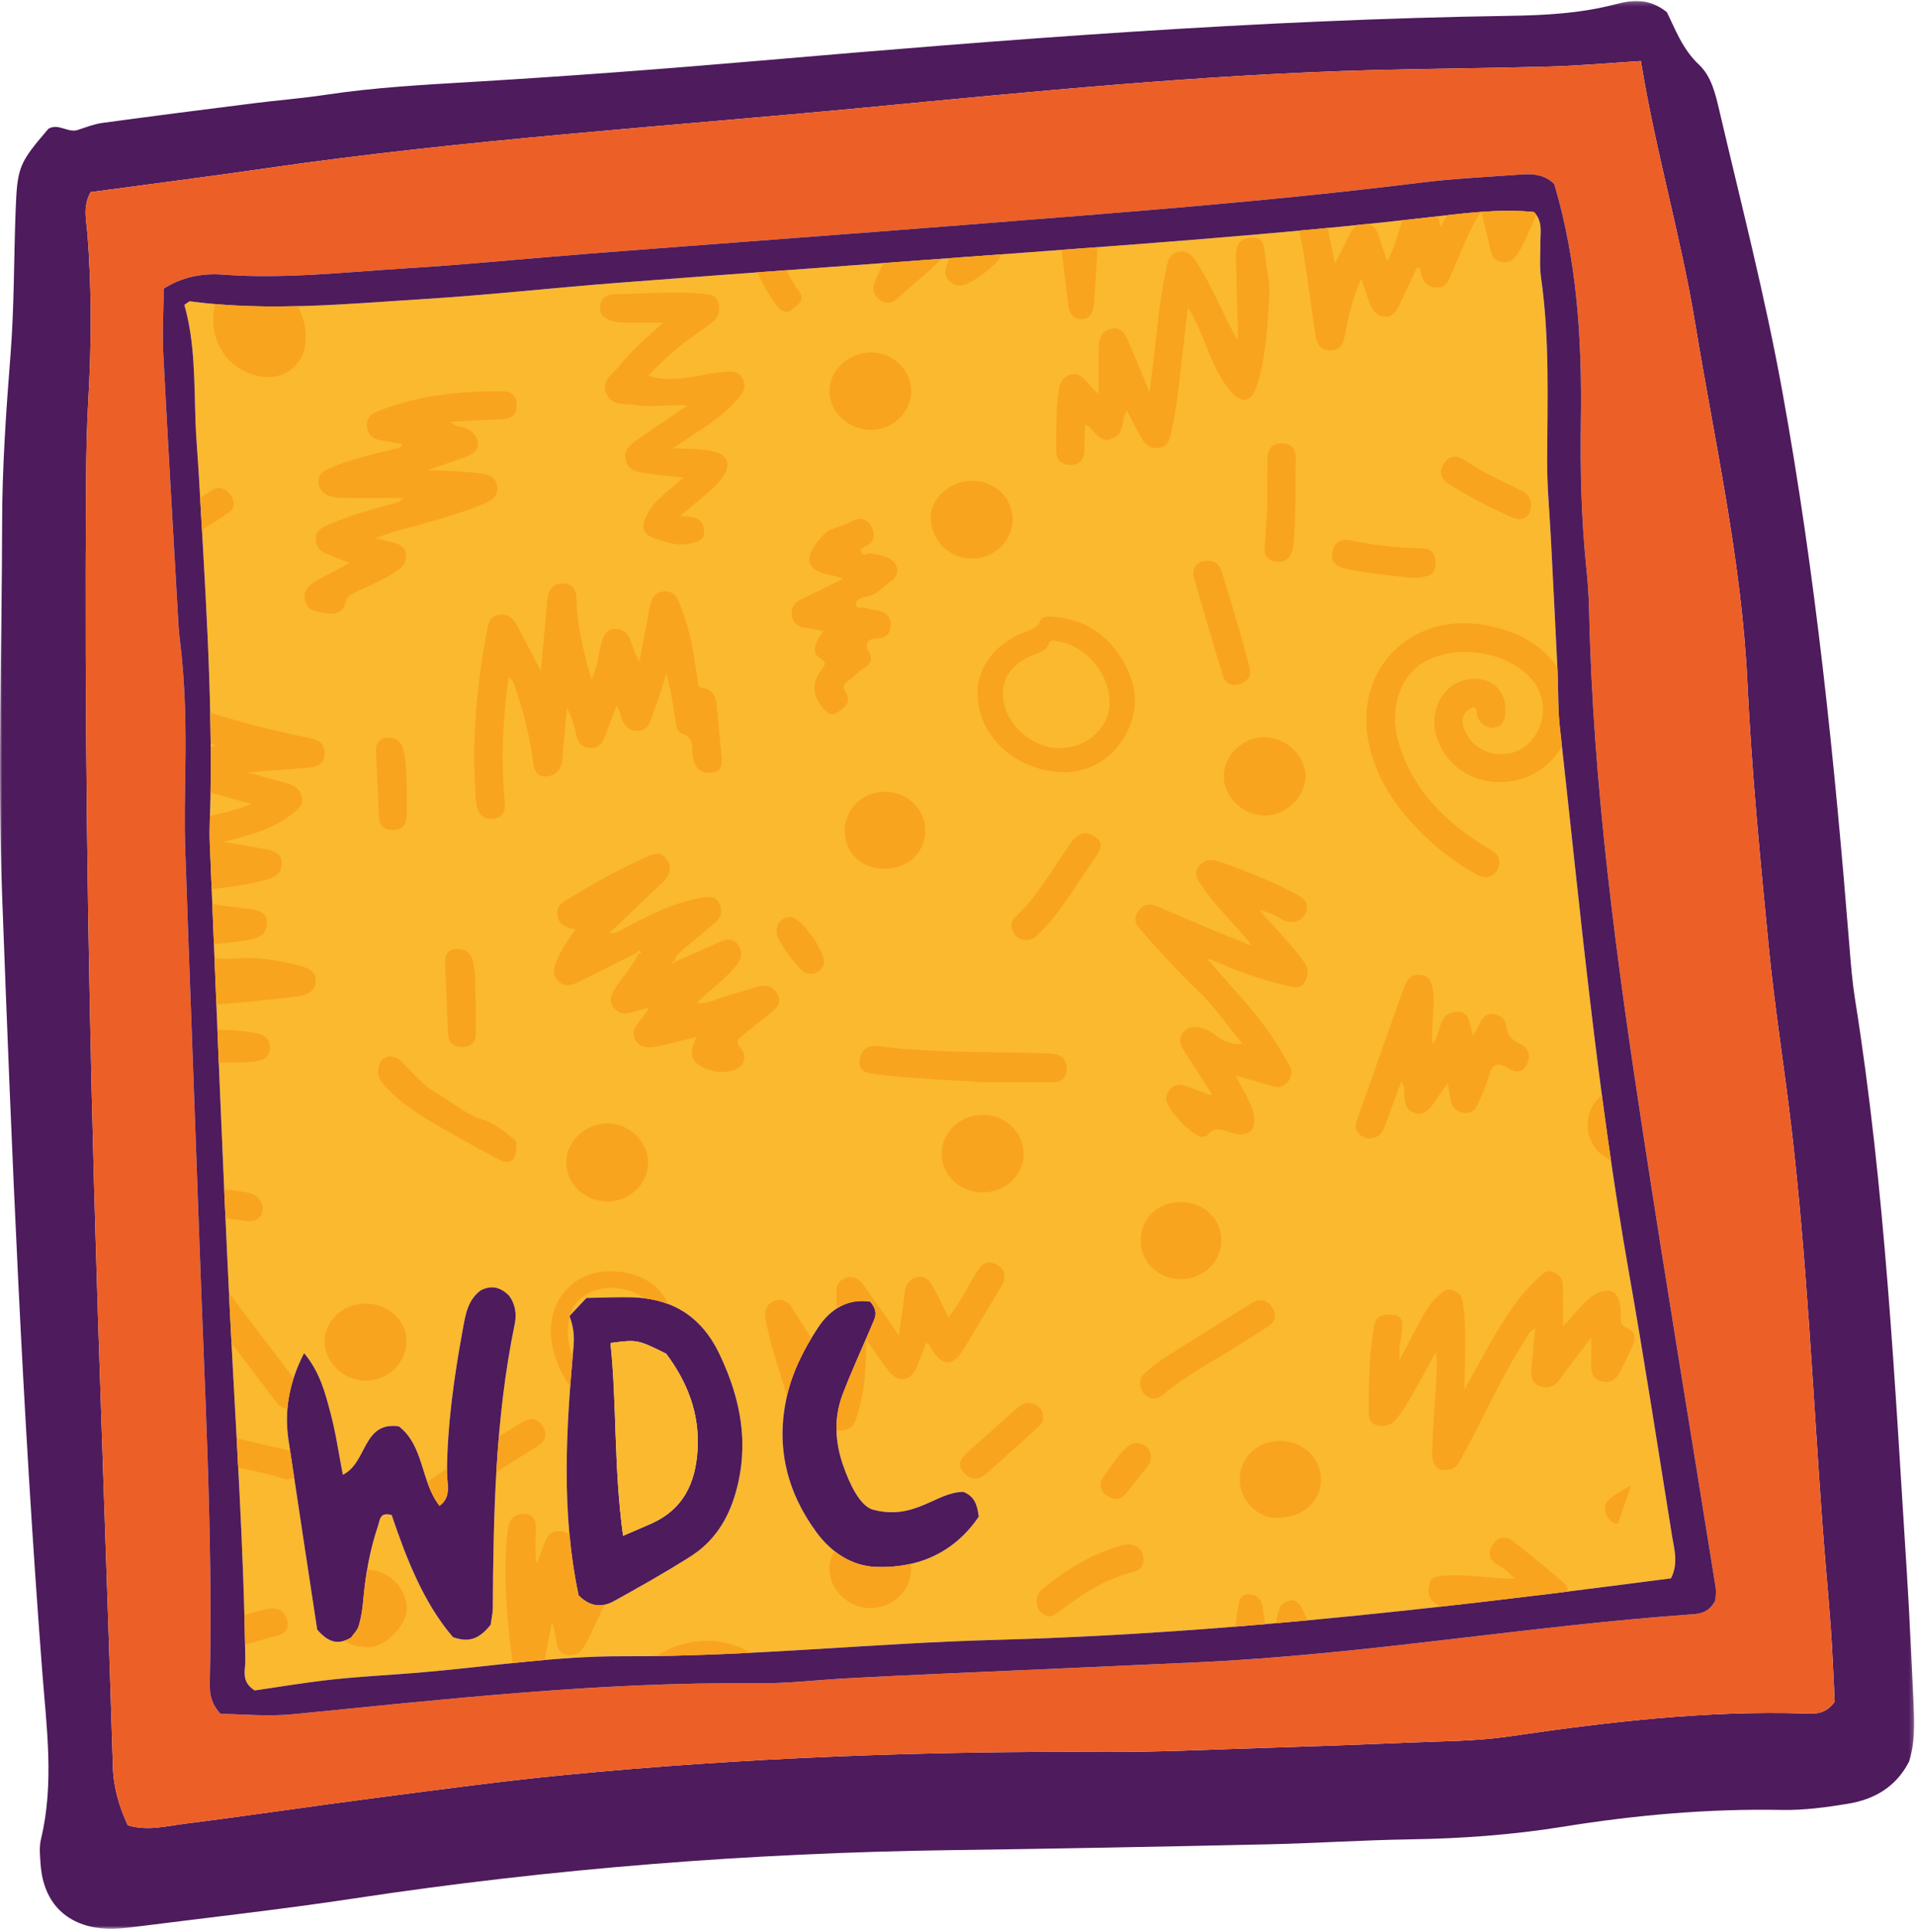 
<svg width="447px" height="451px" viewBox="0 0 447 451" version="1.1" xmlns="http://www.w3.org/2000/svg" xmlns:xlink="http://www.w3.org/1999/xlink">
    <!-- Generator: Sketch 43.2 (39069) - http://www.bohemiancoding.com/sketch -->
    <desc>Created with Sketch.</desc>
    <defs>
        <polygon id="path-1" points="2.64540596e-20 0.226 2.64540596e-20 450.184 446.801 450.184 446.801 0.226 0 0.226"></polygon>
    </defs>
    <g id="Welcome" stroke="none" stroke-width="1" fill="none" fill-rule="evenodd">
        <g id="Page-1-Copy">
            <g id="Group-3" transform="translate(0, 0.017)">
                <mask id="mask-2" fill="white">
                    <use xlink:href="#path-1"></use>
                </mask>
                <g id="Clip-2"></g>
                <path d="M415.975,91.026 C423.814,134.148 428.236,177.632 431.729,221.26 C432.048,225.22 432.367,229.198 432.989,233.12 C440.079,277.583 442.263,322.487 445.112,367.336 C445.772,377.65 446.196,387.98 446.696,398.305 C446.911,402.684 446.9,407.052 445.635,411.101 C442.56,417.13 437.428,419.99 431.305,420.991 C426.223,421.827 421.03,422.52 415.909,422.427 C398.736,422.102 381.733,423.62 364.824,426.349 C353.014,428.252 341.143,429.111 329.19,429.292 C318.062,429.463 306.94,430.216 295.812,430.458 C271.163,431.003 246.514,431.47 221.865,431.811 C175.269,432.46 128.936,436.08 82.845,443.055 C65.546,445.674 48.147,447.599 30.787,449.805 C28.817,450.052 26.809,450.261 24.84,450.157 C15.687,449.678 10.137,444.238 9.482,435.167 C9.339,433.187 9.114,431.102 9.57,429.221 C12.711,416.172 10.852,403.031 9.856,390.049 C5.23,329.753 2.749,269.354 0.494,208.954 C-0.59,179.976 0.439,150.914 0.494,121.886 C0.522,108.756 1.446,95.675 2.469,82.588 C3.332,71.504 3.222,60.343 3.646,49.225 C4.036,38.9 4.41,38.119 11.292,30.044 C13.624,28.646 15.847,31.089 18.206,30.302 C20.088,29.67 21.985,28.932 23.933,28.668 C35.754,27.062 47.586,25.555 59.418,24.064 C64.941,23.371 70.502,22.937 76.003,22.111 C87.428,20.384 98.918,19.774 110.443,19.086 C132.666,17.76 154.877,16.088 177.056,14.174 C235.304,9.14 293.573,4.586 352.062,3.684 C360.418,3.557 368.746,3.15 376.914,1.021 C380.765,0.02 384.769,-0.618 389.071,2.814 C390.952,6.56 392.658,11.407 396.557,15.059 C399.506,17.821 400.435,21.974 401.343,25.847 C406.415,47.525 411.981,69.072 415.975,91.026 M407.872,159.166 C406.525,130.809 400.243,103.216 395.677,75.387 C392.344,55.1 386.42,35.264 383.015,14.229 C375.88,14.674 368.834,15.312 361.776,15.516 C347.865,15.917 333.943,15.978 320.026,16.352 C280.635,17.419 241.431,21.325 202.244,25.065 C155.537,29.521 108.677,32.514 62.201,39.252 C48.455,41.249 34.676,42.993 21.144,44.825 C19.274,48.208 20.154,51.431 20.401,54.534 C21.452,67.653 21.336,80.756 20.588,93.881 C20.253,99.833 20.132,105.802 20.093,111.77 C19.719,166.262 20.44,220.748 21.919,275.218 C23.162,320.936 24.961,366.642 26.353,412.36 C26.502,417.306 27.827,421.684 29.84,426.013 C34.411,427.378 38.735,426.206 42.987,425.667 C57.982,423.769 72.933,421.53 87.923,419.583 C102.516,417.691 117.104,415.699 131.747,414.275 C173.75,410.193 215.869,408.664 258.066,408.884 C270.387,408.944 282.714,408.323 295.036,407.943 C306.164,407.597 317.292,407.206 328.414,406.722 C336.357,406.375 344.378,406.419 352.211,405.275 C375.077,401.925 397.949,399.197 421.118,399.901 C423.423,399.972 425.986,400.286 428.258,397.172 C427.994,392.024 427.779,386.105 427.361,380.197 C426.767,371.863 425.948,363.551 425.348,355.223 C423.148,324.676 421.745,294.064 418.203,263.628 C416.547,249.402 414.253,235.248 412.862,221.007 C410.859,200.422 408.852,179.811 407.872,159.166" id="Fill-1" fill="#4E1B5C" mask="url(#mask-2)"></path>
            </g>
            <path d="M395.677,75.405 C400.243,103.234 406.525,130.826 407.872,159.183 C408.851,179.828 410.859,200.439 412.862,221.024 C414.253,235.266 416.547,249.419 418.203,263.645 C421.745,294.081 423.148,324.693 425.348,355.24 C425.948,363.568 426.768,371.88 427.361,380.214 C427.779,386.122 427.994,392.041 428.258,397.19 C425.986,400.303 423.423,399.989 421.118,399.918 C397.949,399.214 375.077,401.942 352.211,405.292 C344.378,406.436 336.358,406.392 328.414,406.739 C317.292,407.223 306.164,407.614 295.036,407.96 C282.714,408.34 270.387,408.961 258.066,408.901 C215.869,408.681 173.75,410.21 131.747,414.292 C117.104,415.716 102.516,417.708 87.922,419.6 C72.933,421.547 57.982,423.786 42.987,425.684 C38.735,426.223 34.412,427.395 29.841,426.031 C27.827,421.701 26.501,417.323 26.353,412.377 C24.961,366.659 23.162,320.953 21.919,275.235 C20.44,220.765 19.719,166.279 20.093,111.787 C20.132,105.819 20.253,99.85 20.588,93.898 C21.336,80.773 21.452,67.67 20.401,54.551 C20.154,51.448 19.274,48.225 21.144,44.842 C34.676,43.01 48.455,41.266 62.201,39.269 C108.677,32.531 155.538,29.538 202.244,25.082 C241.431,21.342 280.635,17.436 320.026,16.369 C333.943,15.995 347.865,15.935 361.776,15.533 C368.834,15.329 375.88,14.691 383.015,14.246 C386.42,35.281 392.344,55.117 395.677,75.405 M280.19,387.954 C318.744,386.155 356.831,379.46 395.298,376.765 C397.322,376.627 399.198,375.984 400.408,373.497 C400.425,372.793 400.639,371.594 400.457,370.466 C394.819,335.128 388.933,299.829 383.526,264.459 C377.332,223.983 371.815,183.414 370.924,142.378 C370.853,139.198 370.638,136.019 370.308,132.856 C369.12,121.37 368.828,109.856 369.004,98.321 C369.285,79.629 368.185,61.086 362.805,42.982 C360.682,40.793 357.926,40.523 355.109,40.727 C347.183,41.31 339.223,41.679 331.346,42.663 C296.219,47.031 260.937,49.66 225.666,52.455 C196.348,54.771 167.012,56.916 137.688,59.188 C123.419,60.294 109.177,61.751 94.897,62.626 C80.629,63.495 66.387,65.178 52.03,64.1 C47.311,63.743 42.564,64.601 38.218,67.368 C38.168,72.643 37.866,77.753 38.13,82.831 C39.214,103.855 40.468,124.874 41.667,145.893 C41.739,147.087 41.849,148.275 41.997,149.457 C43.235,159.342 43.422,169.272 43.268,179.217 C43.169,185.576 43.02,191.941 43.24,198.294 C44.297,229.275 45.507,260.25 46.596,291.231 C47.767,324.594 49.665,357.941 49.005,391.347 C48.95,394.098 48.637,396.953 51.475,400.022 C56.607,400.078 62.542,400.682 68.362,400.105 C104.359,396.557 140.306,392.514 176.567,392.888 C183.707,392.959 190.852,392.09 197.998,391.705 C204.741,391.342 211.491,391.023 218.24,390.721 C238.89,389.791 259.54,388.916 280.19,387.954" id="Fill-4" fill="#EC5F27"></path>
            <path d="M120.14,309.087 C120.635,306.694 120.311,304.351 118.749,302.321 C116.856,300.489 114.744,299.846 112.197,301.183 C109.073,303.487 108.605,307.118 107.967,310.6 C105.965,321.541 104.414,332.526 104.331,343.693 C104.309,346.257 105.492,349.321 102.604,351.461 C98.17,345.872 99.034,337.488 93.093,332.906 C84.573,331.751 85.81,341.344 80.029,344.221 C79.05,339.166 78.395,334.496 77.191,329.974 C75.926,325.227 74.749,320.326 70.975,315.82 C67.416,322.784 66.327,329.298 67.35,336.152 C69.567,351.043 71.849,365.922 74.039,380.346 C76.487,383.195 78.802,384.114 81.938,382.222 C82.471,381.44 83.423,380.555 83.742,379.477 C84.298,377.601 84.606,375.62 84.776,373.662 C85.293,367.705 86.294,361.852 88.225,356.18 C88.676,354.86 88.605,352.781 91.432,353.628 C94.897,363.893 98.913,374.152 105.729,382.117 C109.689,383.531 111.988,382.342 114.519,379.251 C114.722,377.782 115.019,376.616 115.025,375.445 C115.179,353.204 115.608,330.992 120.14,309.087 M136.885,302.948 C135.586,304.34 134.239,305.781 132.93,307.173 C133.826,309.544 134.101,311.711 133.876,314.209 C132.149,333.544 130.938,352.896 135.058,372.38 C138.166,375.428 140.917,375.015 143.436,373.629 C149.333,370.378 155.197,367.045 160.901,363.469 C166.489,359.97 169.856,354.926 171.71,348.43 C174.966,337.032 172.92,326.575 168.002,316.172 C163.811,307.283 156.94,303.014 147.341,302.794 C143.882,302.717 140.421,302.893 136.885,302.948 M361.919,371.984 C318.876,377.265 275.739,381.589 232.372,382.755 C203.361,383.536 174.476,386.683 145.4,386.578 C129.558,386.518 113.71,389.059 97.862,390.39 C91.124,390.957 84.364,391.271 77.647,391.997 C71.366,392.673 65.122,393.74 59.445,394.555 C56.167,392.475 57.295,389.774 57.262,387.634 C56.904,360.587 55.023,333.61 53.686,306.607 C51.876,270.075 50.49,233.522 48.977,196.974 C48.829,193.404 49.066,189.817 49.126,186.242 C49.583,161.174 47.811,136.189 46.431,111.193 C46.189,106.825 45.77,102.469 45.622,98.096 C45.325,88.986 45.512,79.844 43.031,71.147 C43.779,70.69 44.115,70.305 44.39,70.338 C62.658,72.77 80.898,70.921 99.117,69.788 C114.194,68.847 129.228,67.164 144.294,66.004 C171.253,63.93 198.223,62.021 225.182,59.997 C261.663,57.263 298.171,54.809 334.531,50.607 C342.414,49.693 350.313,48.692 358.08,49.49 C360.126,51.701 359.554,54.127 359.56,56.454 C359.571,59.232 359.317,62.059 359.708,64.788 C361.749,79.041 361.182,93.354 361.138,107.662 C361.116,113.619 361.699,119.571 362.002,125.529 C362.525,135.848 363.063,146.173 363.559,156.499 C363.767,160.866 363.603,165.267 364.087,169.602 C368.828,212.288 372.811,255.069 380.292,297.415 C383.889,317.779 387.03,338.225 390.314,358.645 C390.809,361.698 391.81,364.828 390.045,368.387 C380.77,369.575 371.353,370.824 361.919,371.984 M190.913,309.913 C187.634,314.907 184.917,320.238 183.619,326.118 C181.077,337.664 183.641,348.177 190.566,357.622 C193.999,362.303 198.79,365.532 204.56,365.73 C214.643,366.071 222.899,362.171 228.466,353.985 C228.076,351.114 227.482,349.315 224.918,348.215 C218.532,348.171 213.471,355.102 203.526,352.291 C200.754,351.29 198.405,346.724 196.71,341.763 C194.868,336.361 194.659,330.788 196.705,325.414 C198.817,319.858 201.348,314.462 203.652,308.977 C204.236,307.58 205.11,306.128 203.113,303.806 C198.146,303.036 193.944,305.303 190.913,309.913" id="Fill-6" fill="#FAB92F"></path>
            <path d="M132.93,307.173 C134.239,305.781 135.586,304.34 136.885,302.948 C140.421,302.893 143.882,302.717 147.341,302.794 C156.94,303.014 163.811,307.283 168.002,316.173 C172.92,326.575 174.966,337.032 171.709,348.43 C169.856,354.926 166.489,359.971 160.901,363.469 C155.197,367.045 149.333,370.378 143.436,373.629 C140.917,375.015 138.166,375.428 135.058,372.38 C130.938,352.896 132.149,333.544 133.876,314.209 C134.101,311.711 133.826,309.544 132.93,307.173 M142.495,313.455 C144.019,327.818 143.233,342.351 145.438,358.452 C148.607,357.088 150.361,356.362 152.094,355.581 C159.416,352.286 162.314,346.29 162.815,338.583 C163.393,329.809 160.329,322.41 155.499,315.963 C148.706,312.575 148.678,312.668 142.495,313.455" id="Fill-8" fill="#4E1B5C"></path>
            <path d="M196.711,341.763 C198.405,346.724 200.753,351.29 203.526,352.291 C213.471,355.102 218.532,348.171 224.918,348.215 C227.482,349.315 228.076,351.114 228.466,353.986 C222.899,362.171 214.643,366.071 204.56,365.73 C198.79,365.532 193.999,362.303 190.566,357.622 C183.641,348.177 181.078,337.665 183.619,326.118 C184.917,320.238 187.634,314.907 190.913,309.912 C193.944,305.303 198.146,303.036 203.113,303.807 C205.11,306.128 204.236,307.58 203.652,308.977 C201.348,314.462 198.817,319.858 196.705,325.414 C194.659,330.788 194.868,336.361 196.711,341.763" id="Fill-10" fill="#4E1B5C"></path>
            <path d="M145.438,358.452 C143.232,342.351 144.019,327.818 142.495,313.455 C148.678,312.668 148.706,312.575 155.499,315.963 C160.329,322.41 163.393,329.809 162.815,338.583 C162.314,346.29 159.415,352.286 152.094,355.581 C150.361,356.362 148.607,357.088 145.438,358.452" id="Fill-12" fill="#FAB92F"></path>
            <path d="M369.004,98.321 C368.828,109.857 369.12,121.37 370.308,132.856 C370.638,136.019 370.852,139.198 370.924,142.378 C371.815,183.414 377.332,223.983 383.526,264.459 C388.933,299.829 394.819,335.128 400.457,370.466 C400.639,371.594 400.424,372.793 400.408,373.497 C399.198,375.983 397.322,376.627 395.298,376.765 C356.831,379.46 318.744,386.155 280.189,387.953 C259.54,388.916 238.89,389.791 218.24,390.72 C211.491,391.023 204.741,391.342 197.998,391.705 C190.852,392.09 183.707,392.959 176.567,392.888 C140.306,392.514 104.359,396.557 68.362,400.105 C62.542,400.683 56.607,400.077 51.475,400.022 C48.636,396.953 48.95,394.098 49.005,391.348 C49.665,357.941 47.767,324.594 46.596,291.231 C45.506,260.251 44.296,229.275 43.24,198.294 C43.02,191.941 43.169,185.576 43.268,179.217 C43.422,169.271 43.235,159.343 41.997,149.457 C41.849,148.275 41.739,147.087 41.667,145.893 C40.468,124.874 39.214,103.855 38.13,82.831 C37.866,77.753 38.169,72.643 38.218,67.368 C42.564,64.601 47.311,63.743 52.03,64.1 C66.387,65.178 80.629,63.495 94.897,62.626 C109.177,61.751 123.419,60.294 137.688,59.188 C167.012,56.916 196.347,54.771 225.666,52.455 C260.937,49.661 296.219,47.031 331.346,42.663 C339.223,41.679 347.183,41.31 355.11,40.727 C357.926,40.523 360.682,40.793 362.805,42.982 C368.185,61.086 369.285,79.629 369.004,98.321 M232.372,382.755 C275.739,381.589 318.876,377.265 361.919,371.984 C371.353,370.824 380.77,369.575 390.044,368.387 C391.81,364.828 390.809,361.698 390.314,358.645 C387.03,338.226 383.889,317.779 380.292,297.414 C372.811,255.069 368.828,212.288 364.087,169.602 C363.603,165.267 363.768,160.866 363.559,156.498 C363.063,146.173 362.524,135.848 362.002,125.528 C361.699,119.571 361.116,113.619 361.138,107.662 C361.182,93.354 361.749,79.041 359.708,64.788 C359.318,62.059 359.571,59.232 359.56,56.454 C359.554,54.127 360.126,51.701 358.08,49.49 C350.313,48.692 342.414,49.693 334.531,50.607 C298.171,54.809 261.663,57.263 225.182,59.996 C198.223,62.021 171.253,63.93 144.294,66.004 C129.228,67.164 114.194,68.847 99.117,69.788 C80.898,70.921 62.658,72.769 44.39,70.338 C44.115,70.305 43.779,70.69 43.031,71.147 C45.512,79.844 45.325,88.986 45.622,98.096 C45.77,102.469 46.189,106.826 46.431,111.193 C47.811,136.189 49.583,161.174 49.126,186.242 C49.066,189.817 48.829,193.404 48.978,196.974 C50.49,233.522 51.876,270.075 53.686,306.606 C55.023,333.61 56.904,360.587 57.262,387.634 C57.295,389.774 56.167,392.475 59.445,394.554 C65.122,393.74 71.365,392.673 77.647,391.997 C84.364,391.27 91.124,390.957 97.862,390.39 C113.71,389.059 129.558,386.518 145.4,386.578 C174.476,386.683 203.361,383.536 232.372,382.755" id="Fill-14" fill="#4E1B5C"></path>
            <path d="M104.331,343.693 C104.414,332.527 105.965,321.541 107.967,310.6 C108.605,307.118 109.073,303.487 112.197,301.183 C114.744,299.846 116.856,300.49 118.749,302.321 C120.311,304.351 120.635,306.695 120.14,309.087 C115.608,330.992 115.179,353.204 115.025,375.444 C115.019,376.616 114.722,377.782 114.519,379.251 C111.988,382.343 109.689,383.531 105.729,382.117 C98.913,374.152 94.897,363.893 91.432,353.628 C88.605,352.781 88.676,354.86 88.225,356.18 C86.294,361.852 85.293,367.705 84.776,373.662 C84.606,375.62 84.298,377.601 83.742,379.477 C83.423,380.555 82.471,381.44 81.938,382.222 C78.802,384.114 76.487,383.195 74.039,380.346 C71.849,365.922 69.567,351.042 67.35,336.152 C66.327,329.297 67.416,322.785 70.975,315.821 C74.749,320.326 75.926,325.227 77.191,329.974 C78.395,334.496 79.05,339.166 80.029,344.221 C85.81,341.345 84.573,331.751 93.093,332.906 C99.034,337.488 98.17,345.872 102.604,351.461 C105.492,349.321 104.309,346.257 104.331,343.693" id="Fill-16" fill="#4E1B5C"></path>
            <path d="M162.722,362.21 C162.142,362.649 161.538,363.07 160.901,363.469 C160.689,363.602 160.474,363.729 160.262,363.861 C161.033,363.708 161.85,363.157 162.722,362.21" id="Fill-18" fill="#F9A41E"></path>
            <path d="M165.31,75.957 C167.139,74.718 168.217,73.306 167.78,71.048 C167.285,68.481 165.165,68.652 163.305,68.506 C157.444,68.045 151.583,68.431 145.724,68.634 C143.239,68.721 140.202,68.131 140.05,71.998 C139.967,74.095 142.504,75.354 146.169,75.316 C148.872,75.288 151.576,75.31 154.814,75.31 C150.98,78.782 147.371,81.758 144.531,85.449 C143.073,87.343 140.136,88.833 141.554,91.901 C142.937,94.896 146.057,94.145 148.591,94.56 C152.384,95.182 156.231,94.323 160.536,94.624 C156.246,97.533 152.43,100.04 148.711,102.683 C147.178,103.772 145.448,104.938 146.017,107.31 C146.608,109.781 148.739,110.139 150.716,110.45 C153.562,110.898 156.446,111.109 159.561,111.448 C156.316,114.604 152.414,116.592 150.712,120.785 C149.769,123.11 150.05,124.636 152.469,125.514 C155.503,126.614 158.432,127.66 161.873,126.685 C163.546,126.211 164.344,125.685 164.358,124.133 C164.372,122.511 163.646,121.223 161.958,120.785 C161.18,120.583 160.349,120.588 158.82,120.419 C160.272,119.177 161.151,118.422 162.034,117.67 C164.301,115.739 166.749,114.004 168.539,111.559 C170.898,108.336 169.909,105.977 166.028,105.249 C163.345,104.746 160.63,104.717 157.022,104.655 C159.687,102.887 161.585,101.613 163.499,100.363 C166.903,98.14 170.122,95.693 172.714,92.527 C173.704,91.317 174.19,89.909 173.376,88.388 C172.63,86.995 171.394,86.558 169.869,86.744 C168.601,86.899 167.313,86.925 166.058,87.145 C161.209,87.997 156.384,89.311 151.336,87.697 C155.511,83.095 160.284,79.363 165.31,75.957" id="Fill-20" fill="#F9A41E"></path>
            <path d="M141.654,280.439 C146.841,280.539 151.232,276.433 151.277,271.442 C151.32,266.508 146.997,262.279 141.848,262.22 C136.708,262.161 132.199,266.369 132.171,271.251 C132.142,276.223 136.389,280.338 141.654,280.439" id="Fill-22" fill="#F9A41E"></path>
            <path d="M147.999,371.088 C148.417,370.988 148.823,370.755 149.234,370.384 C148.822,370.618 148.412,370.856 147.999,371.088" id="Fill-24" fill="#F9A41E"></path>
            <path d="M66.822,345.29 C67.572,345.311 68.176,345.173 68.663,344.921 C68.348,342.825 68.034,340.728 67.72,338.629 C67.604,338.595 67.485,338.563 67.364,338.534 C63.327,337.572 59.284,336.635 55.241,335.698 C55.364,337.975 55.486,340.251 55.605,342.527 C57.158,342.857 58.71,343.191 60.258,343.542 C62.538,344.058 64.779,344.74 66.822,345.29" id="Fill-26" fill="#F9A41E"></path>
            <path d="M53.452,301.737 C53.53,303.36 53.606,304.983 53.686,306.606 C53.8,308.911 53.919,311.216 54.04,313.521 C57.404,317.958 60.766,322.396 64.142,326.824 C64.92,327.843 65.818,328.796 67.095,328.744 C67.293,326.396 67.769,324.054 68.532,321.685 C64.059,315.812 59.601,309.928 55.142,304.045 C54.567,303.286 54.012,302.509 53.452,301.737" id="Fill-28" fill="#F9A41E"></path>
            <path d="M131.127,178.049 C131.294,177.217 131.327,176.357 131.404,175.509 C131.714,172.088 132.017,168.668 132.322,165.247 C133.47,167.287 134.084,169.377 134.502,171.506 C134.858,173.323 135.8,174.404 137.642,174.563 C139.369,174.712 140.458,173.796 141.057,172.24 C141.974,169.857 142.875,167.467 143.923,164.709 C144.293,165.398 144.578,165.743 144.671,166.133 C145.193,168.308 145.944,170.39 148.561,170.562 C151.448,170.752 151.808,168.162 152.54,166.286 C153.693,163.332 154.564,160.269 155.555,157.252 C156.551,160.876 157.086,164.422 157.637,167.965 C157.835,169.24 157.984,170.854 159.269,171.243 C161.438,171.898 161.564,173.369 161.595,175.133 C161.61,175.978 161.734,176.846 161.969,177.658 C162.559,179.697 164.007,180.599 166.086,180.353 C168.361,180.083 168.645,178.51 168.443,176.598 C168.062,172.995 167.724,169.386 167.409,165.776 C167.199,163.368 167.045,161.034 163.882,160.557 C162.634,160.369 162.921,159.094 162.776,158.183 C161.911,152.71 161.15,147.215 159.056,142.021 C158.251,140.025 157.676,137.73 154.856,138.045 C152.103,138.351 151.856,140.691 151.454,142.801 C150.718,146.657 149.993,150.516 149.264,154.374 C148.222,152.73 147.764,151.104 147.208,149.512 C146.634,147.866 145.541,146.811 143.676,146.799 C141.674,146.787 140.994,148.118 140.477,149.769 C139.601,152.563 139.533,155.581 138.096,158.589 C137.721,157.348 137.414,156.446 137.176,155.526 C135.839,150.361 134.639,145.174 134.554,139.797 C134.521,137.733 133.684,136.224 131.401,136.162 C129.178,136.101 128.18,137.542 127.834,139.529 C127.67,140.472 127.644,141.438 127.555,142.394 C127.134,146.94 126.713,151.486 126.243,156.571 C124.204,152.679 122.493,149.387 120.757,146.109 C119.85,144.398 118.604,143.153 116.463,143.475 C114.303,143.799 113.995,145.551 113.673,147.259 C112.564,153.128 111.692,159.035 111.191,164.985 C110.572,172.329 110.513,179.689 111.11,187.038 C111.349,189.988 112.977,191.484 115.322,191.075 C117.871,190.629 117.995,188.804 117.791,186.7 C116.867,177.158 117.388,167.667 118.709,157.959 C119.952,158.935 120.122,160.133 120.488,161.193 C122.367,166.649 123.688,172.241 124.471,177.96 C124.7,179.638 125.194,181.243 127.276,181.209 C129.295,181.176 130.71,180.128 131.127,178.049" id="Fill-30" fill="#F9A41E"></path>
            <path d="M126.537,332.687 C125.127,330.787 123.452,330.911 121.522,332.141 C119.841,333.213 118.146,334.266 116.449,335.313 C116.217,338.049 116.022,340.788 115.862,343.529 C119.076,341.569 122.258,339.554 125.436,337.536 C127.359,336.314 127.982,334.636 126.537,332.687" id="Fill-32" fill="#F9A41E"></path>
            <path d="M249.515,87.547 C248.016,88.167 247.386,89.436 247.14,91.052 C246.427,95.718 246.593,100.411 246.539,105.098 C246.513,107.33 247.79,108.536 249.889,108.52 C252.017,108.503 253.144,107.234 253.126,105.005 C253.112,103.304 253.228,101.603 253.286,99.902 C253.266,99.648 253.246,99.394 253.226,99.141 C253.442,99.213 253.658,99.286 253.875,99.358 C255.695,100.717 256.716,103.735 259.902,102.252 C262.556,101.017 261.701,98.032 263.022,95.792 C264.252,98.13 265.303,100.281 266.501,102.346 C267.35,103.812 268.693,104.752 270.462,104.546 C272.38,104.324 273.018,102.792 273.34,101.16 C273.874,98.447 274.438,95.732 274.783,92.991 C275.651,86.1 276.403,79.194 277.247,71.905 C278.541,73.537 279.102,74.982 279.743,76.426 C282.057,81.634 283.63,87.267 287.525,91.624 C289.929,94.312 292.131,93.78 293.265,90.314 C295.551,83.325 295.895,76.012 296.3,68.761 C296.469,65.724 295.607,62.636 295.288,59.564 C295.07,57.465 294.95,55.276 292.049,55.437 C289.382,55.584 288.423,57.38 288.479,59.819 C288.607,65.361 288.785,70.901 288.933,76.442 C288.96,77.475 288.937,78.509 288.937,79.543 C285.412,73.351 283.024,66.953 279.322,61.201 C278.349,59.689 277.171,58.442 275.208,58.745 C273.167,59.06 272.616,60.745 272.261,62.471 C271.36,66.852 270.638,71.258 270.188,75.714 C269.679,80.739 269.034,85.75 268.355,91.572 C266.476,87.079 264.946,83.37 263.371,79.681 C262.641,77.97 261.783,76.202 259.467,76.718 C257.261,77.21 256.459,78.912 256.451,81.043 C256.44,84.399 256.449,87.755 256.449,92.112 C254.972,90.527 254.187,89.722 253.445,88.879 C252.382,87.669 251.135,86.879 249.515,87.547" id="Fill-34" fill="#F9A41E"></path>
            <path d="M275.648,280.576 C270.128,280.568 266.237,284.345 266.274,289.676 C266.309,294.652 270.46,298.601 275.608,298.555 C280.991,298.506 285.153,294.476 285.079,289.383 C285.006,284.382 280.939,280.584 275.648,280.576" id="Fill-36" fill="#F9A41E"></path>
            <path d="M289.404,159.639 C291.187,159.041 292.237,157.815 291.646,155.713 C290.87,152.951 290.207,150.157 289.399,147.406 C288.02,142.714 286.604,138.033 285.127,133.372 C284.539,131.516 283.181,130.599 281.191,130.949 C279.52,131.243 278.562,132.242 278.527,133.905 C278.562,134.219 278.554,134.439 278.613,134.64 C280.889,142.386 283.119,150.147 285.492,157.864 C286.043,159.656 287.687,160.214 289.404,159.639" id="Fill-38" fill="#F9A41E"></path>
            <path d="M294.84,172.057 C289.927,172.166 285.578,176.52 285.641,181.264 C285.706,186.136 290.263,190.414 295.325,190.357 C300.206,190.301 304.681,185.98 304.727,181.278 C304.775,176.331 300.068,171.94 294.84,172.057" id="Fill-40" fill="#F9A41E"></path>
            <path d="M184.837,143.704 C185.083,145.413 186.125,146.274 187.834,146.495 C189.274,146.682 190.696,147.022 192.168,147.301 C189.95,150.446 189.494,152.437 191.342,153.56 C193.386,154.804 192.313,155.453 191.542,156.569 C189.568,159.429 189.653,162.179 191.737,164.793 C192.68,165.975 193.802,167.358 195.433,166.305 C196.986,165.302 198.849,163.979 197.452,161.669 C196.635,160.317 197.011,159.58 198.122,158.823 C199.392,157.958 200.323,156.709 201.705,155.92 C203.092,155.126 203.829,153.752 202.834,152.151 C201.471,149.959 202.919,149.088 204.587,149.024 C206.773,148.938 207.88,147.868 207.932,146.001 C207.989,143.975 206.735,142.679 204.587,142.424 C203.744,142.323 202.869,142.202 202.095,141.881 C201.325,141.563 199.898,142.482 199.822,141.064 C199.753,139.783 201.143,139.483 202.108,139.332 C204.679,138.929 206.181,136.855 208.13,135.552 C210.256,134.131 209.693,131.303 207.234,130.195 C205.907,129.596 204.391,129.335 202.931,129.153 C202.33,129.078 201.601,130 201.089,128.949 C200.539,127.817 201.654,127.74 202.19,127.448 C204.264,126.317 204.36,124.652 203.372,122.859 C202.288,120.891 200.392,120.688 198.692,121.719 C197.161,122.648 195.475,122.967 193.89,123.632 C192.016,124.418 188.881,128.482 188.886,130.428 C188.888,131.517 189.296,132.255 190.323,132.975 C192.244,134.322 194.576,134.058 196.75,135.1 C193.426,136.739 190.243,138.34 187.031,139.878 C185.384,140.667 184.574,141.881 184.837,143.704" id="Fill-42" fill="#F9A41E"></path>
            <path d="M299.265,103.469 C296.929,103.434 295.824,104.815 295.835,107.137 C295.851,110.545 295.839,113.953 295.839,117.807 C295.646,120.871 295.426,124.377 295.204,127.883 C295.104,129.466 295.725,130.633 297.309,131.006 C299.021,131.409 300.529,130.936 301.362,129.291 C301.732,128.561 301.851,127.665 301.928,126.83 C302.539,120.245 302.381,113.638 302.457,107.037 C302.481,104.888 301.456,103.503 299.265,103.469" id="Fill-44" fill="#F9A41E"></path>
            <path d="M59.054,247.796 C61.1,247.61 62.891,247.128 62.99,244.557 C63.09,241.967 61.173,241.377 59.285,241.055 C56.452,240.571 53.603,240.392 50.747,240.326 C50.852,242.881 50.957,245.436 51.063,247.991 C53.727,248.053 56.39,248.038 59.054,247.796" id="Fill-46" fill="#F9A41E"></path>
            <path d="M304.599,213.422 C305.897,210.993 304.467,209.711 302.479,208.657 C296.851,205.675 290.953,203.351 284.963,201.215 C282.92,200.487 281.251,200.442 279.837,202.239 C278.428,204.032 279.658,205.424 280.591,206.827 C283.668,211.452 287.739,215.243 291.269,219.49 C291.509,219.789 291.748,220.089 291.988,220.389 C291.428,220.711 291.004,220.473 290.625,220.055 C288.947,219.41 287.249,218.808 285.592,218.113 C280.426,215.946 275.272,213.752 270.121,211.551 C268.468,210.845 266.999,210.951 265.842,212.442 C264.808,213.775 264.687,215.222 265.812,216.525 C270.258,221.673 274.874,226.667 279.794,231.366 C283.594,234.996 286.431,239.372 289.993,243.54 C288.28,243.95 287.315,243.379 286.228,243.046 C284.183,242.418 282.903,240.608 280.831,240.024 C279.03,239.516 277.507,239.404 276.207,240.942 C274.921,242.462 275.496,243.875 276.423,245.305 C278.498,248.508 280.543,251.73 282.6,254.945 C282.698,255.158 282.797,255.371 282.894,255.584 C282.637,255.544 282.38,255.505 282.122,255.466 C280.237,254.755 278.385,253.937 276.461,253.357 C274.319,252.712 272.34,254.211 272.211,256.394 C272.08,258.621 278.292,265.29 280.562,265.325 C280.969,265.331 281.564,265.292 281.757,265.036 C283.671,262.496 285.831,264.022 287.976,264.538 C291.55,265.397 293.255,263.855 292.678,260.209 C292.484,258.98 291.919,257.78 291.367,256.642 C290.506,254.867 289.512,253.156 288.36,251.022 C291.508,251.921 294.238,252.649 296.931,253.492 C298.437,253.963 299.68,253.725 300.633,252.487 C301.635,251.186 301.727,249.791 300.832,248.355 C300.101,247.184 299.423,245.981 298.716,244.796 C294.218,237.251 288.029,231.065 282.369,224.454 C282.108,224.369 281.771,224.272 281.992,223.935 C282.058,223.835 282.484,223.971 282.745,223.998 C288.396,226.447 294.126,228.677 300.161,230 C301.675,230.332 303.482,231 304.528,229.27 C305.606,227.49 305.37,225.614 303.988,223.951 C303.106,222.889 302.318,221.745 301.403,220.712 C298.94,217.931 296.432,215.19 293.941,212.433 C295.864,212.763 297.449,213.508 298.933,214.417 C301.067,215.726 303.546,215.39 304.599,213.422" id="Fill-48" fill="#F9A41E"></path>
            <path d="M132.505,311.689 C132.509,310.025 132.66,308.581 132.983,307.325 C132.964,307.274 132.949,307.224 132.929,307.173 C132.971,307.129 133.014,307.083 133.056,307.038 C133.691,304.808 134.913,303.209 136.907,302.099 C140.566,300.063 144.473,300.223 148.246,301.782 C148.975,302.083 149.646,302.504 150.247,303.006 C152.3,303.25 154.213,303.705 155.986,304.38 C153.973,299.918 149.226,296.629 142.124,296.707 C135.356,296.781 129.991,301.337 128.8,307.991 C127.909,312.965 129.735,318.878 133.094,323.661 C133.266,321.338 133.456,319.016 133.658,316.694 C133.048,315.078 132.662,313.399 132.505,311.689" id="Fill-50" fill="#F9A41E"></path>
            <path d="M301.165,373.562 C299.59,373.845 298.606,374.894 298.236,376.749 C298.098,377.44 297.996,378.143 297.896,378.856 C300.325,378.642 302.755,378.424 305.184,378.198 C304.847,377.447 304.512,376.695 304.169,375.947 C303.568,374.638 302.765,373.276 301.165,373.562" id="Fill-52" fill="#F9A41E"></path>
            <path d="M173.342,241.66 C175.582,239.863 177.84,238.088 180.061,236.267 C181.329,235.228 182.546,234.111 181.571,232.221 C180.669,230.469 179.158,229.763 177.313,230.215 C174.737,230.846 172.228,231.753 169.663,232.436 C167.512,233.008 165.509,234.281 162.615,234.102 C165.971,230.818 169.504,228.454 172.051,225.082 C173.142,223.637 173.349,222.153 172.355,220.65 C171.276,219.019 169.771,219.048 168.133,219.788 C164.655,221.358 161.162,222.896 157.676,224.448 C157.454,224.609 157.236,224.778 157,224.916 C156.985,224.925 156.832,224.701 156.743,224.586 C157.006,224.48 157.268,224.374 157.528,224.265 C157.559,223.027 158.532,222.416 159.314,221.744 C161.735,219.662 164.223,217.659 166.67,215.607 C168.097,214.409 168.805,212.976 168.011,211.098 C167.221,209.229 165.842,209.228 164.058,209.501 C157.494,210.506 151.749,213.527 145.972,216.511 C144.9,217.064 143.913,217.903 142.209,217.831 C146.541,213.688 150.6,209.785 154.686,205.911 C156.375,204.31 156.957,202.49 155.572,200.504 C154.198,198.534 152.377,199.347 150.697,200.111 C144.677,202.85 138.853,205.954 133.236,209.451 C131.69,210.414 129.88,211.148 130.067,213.401 C130.27,215.857 132.146,216.562 134.359,216.919 C132.705,219.249 131.127,221.395 130.095,223.869 C129.384,225.576 128.694,227.276 130.239,228.909 C131.829,230.59 133.551,229.93 135.218,229.106 C139.694,226.894 144.147,224.636 148.609,222.397 C148.848,222.045 149.292,221.705 149.535,222.08 C149.83,222.536 149.182,222.581 148.895,222.759 C147.534,226.037 144.76,228.376 143.119,231.471 C142.468,232.697 142.288,233.838 143.152,235.046 C144.065,236.322 145.27,236.805 146.765,236.456 C148.169,236.127 149.55,235.697 151.576,235.136 C150.694,236.399 150.257,237.104 149.741,237.747 C148.523,239.268 147.128,240.828 148.403,242.871 C149.637,244.848 151.746,244.557 153.62,244.183 C156.593,243.59 159.52,242.77 162.612,242.01 C160.475,246.216 161.421,248.453 165.774,249.798 C167.43,250.31 169.151,250.313 170.829,249.912 C173.573,249.257 174.688,246.77 172.863,244.612 C171.534,243.041 172.303,242.493 173.342,241.66" id="Fill-54" fill="#F9A41E"></path>
            <path d="M204.56,365.73 C200.874,365.604 197.59,364.236 194.802,362.048 C194.083,363.264 193.645,364.624 193.608,366.033 C193.482,370.873 197.984,375.296 203.067,375.326 C208.331,375.357 212.653,371.299 212.691,366.289 C212.695,365.85 212.654,365.423 212.594,365.001 C210.071,365.575 207.39,365.826 204.56,365.73" id="Fill-56" fill="#F9A41E"></path>
            <path d="M110.329,224.199 C109.821,222.272 108.37,221.366 106.508,221.483 C104.82,221.59 103.817,222.667 103.891,224.489 C104.117,230.127 104.318,235.767 104.593,241.403 C104.695,243.489 105.989,244.413 108.008,244.352 C110.094,244.288 111.085,243.171 111.066,241.09 C111.044,238.745 111.061,236.4 111.061,233.852 C110.828,230.768 111.18,227.434 110.329,224.199" id="Fill-58" fill="#F9A41E"></path>
            <path d="M71.243,140.4 C71.932,142.759 74.263,142.825 76.231,143.13 C78.327,143.455 80.173,142.957 80.66,140.572 C80.948,139.163 81.916,138.722 82.986,138.221 C86.263,136.685 89.625,135.308 92.638,133.266 C94.034,132.32 95.027,131.07 94.746,129.265 C94.471,127.502 93.047,126.944 91.554,126.55 C90.457,126.26 89.349,126.01 87.66,125.6 C89.45,124.973 90.627,124.486 91.845,124.146 C99.025,122.141 106.27,120.35 113.179,117.475 C115,116.717 116.401,115.664 116.051,113.449 C115.703,111.242 114.079,110.736 112.096,110.497 C108.31,110.039 104.513,109.827 99.765,109.765 C103.398,108.496 106.163,107.531 108.927,106.564 C110.32,106.076 111.464,105.294 111.522,103.678 C111.588,101.84 110.414,100.772 108.904,100.003 C107.728,99.404 106.162,99.741 105.135,98.458 C109.293,98.244 113.33,98.021 117.369,97.833 C119.394,97.738 120.589,96.807 120.604,94.702 C120.618,92.695 119.684,91.403 117.576,91.365 C107.379,91.18 97.383,92.26 87.831,96.149 C86.182,96.82 85.493,98.079 85.658,99.651 C85.823,101.223 86.762,102.383 88.493,102.676 C90.297,102.981 92.091,103.337 93.945,103.681 C93.515,104.754 92.783,104.594 92.197,104.741 C86.933,106.062 81.615,107.191 76.623,109.425 C75.113,110.1 74.111,111.028 74.367,112.827 C74.609,114.52 75.734,115.485 77.256,115.882 C78.372,116.174 79.576,116.212 80.743,116.221 C85.212,116.257 89.683,116.236 94.153,116.236 C93.399,117.064 92.611,117.319 91.813,117.53 C86.469,118.945 81.156,120.449 76.102,122.736 C74.784,123.332 73.684,124.078 73.694,125.766 C73.703,127.482 74.543,128.572 76.076,129.193 C77.777,129.882 79.487,130.55 81.626,131.4 C78.756,132.925 76.322,134.193 73.913,135.506 C71.982,136.557 70.569,138.095 71.243,140.4" id="Fill-60" fill="#F9A41E"></path>
            <path d="M327.8,255.909 C327.87,257.638 328.27,259.097 330.077,259.722 C332.069,260.412 333.335,259.28 334.391,257.84 C335.552,256.255 336.635,254.612 337.947,252.712 C338.229,254.401 338.39,255.667 338.662,256.908 C339.014,258.519 339.999,259.53 341.689,259.754 C343.485,259.992 344.457,259.028 345.067,257.481 C345.847,255.501 346.872,253.589 347.407,251.547 C348.134,248.778 349.124,247.483 352.035,249.366 C353.584,250.369 355.44,250.484 356.392,248.456 C357.317,246.486 356.949,244.561 354.799,243.617 C352.835,242.754 351.766,241.536 351.556,239.35 C351.411,237.828 350.242,236.931 348.736,236.704 C347.132,236.462 346.137,237.363 345.457,238.713 C345.012,239.599 344.555,240.481 343.905,241.754 C342.952,239.303 343.302,236.084 340.134,236.154 C335.511,236.255 336.573,241.04 334.391,243.735 C333.865,239.272 335.17,235.052 334.41,230.802 C334.118,229.165 333.613,227.916 331.871,227.587 C330.043,227.241 328.77,228.01 328.061,229.718 C327.775,230.406 327.484,231.093 327.235,231.795 C323.754,241.629 320.295,251.47 316.785,261.293 C316.306,262.633 316.262,263.832 317.351,264.803 C318.359,265.7 319.545,265.958 320.913,265.503 C322.319,265.035 322.844,263.935 323.295,262.714 C324.518,259.4 325.741,256.087 327.08,252.457 C328.052,253.819 327.759,254.911 327.8,255.909" id="Fill-62" fill="#F9A41E"></path>
            <path d="M49.174,173.427 C49.553,173.621 49.925,173.851 50.287,174.134 C49.897,174.201 49.531,174.26 49.18,174.315 C49.207,177.889 49.196,181.465 49.141,185.042 C52.159,185.878 55.218,186.695 58.703,187.642 C57.619,188.064 57.047,188.329 56.45,188.513 C54,189.269 51.503,189.859 49.008,190.456 C48.94,192.631 48.887,194.805 48.977,196.974 C49.123,200.492 49.267,204.009 49.411,207.527 C53.695,207.014 57.976,206.477 62.166,205.321 C64.238,204.749 65.793,203.819 65.759,201.525 C65.723,199.047 63.76,198.509 61.792,198.161 C58.857,197.641 55.916,197.155 52.066,196.499 C53.855,196.048 54.764,195.832 55.666,195.588 C59.895,194.443 64.056,193.103 67.596,190.413 C69,189.347 70.837,188.318 70.498,186.168 C70.155,183.993 68.379,183.156 66.415,182.646 C63.792,181.966 61.185,181.221 57.703,180.266 C62.969,179.873 67.313,179.573 71.653,179.215 C73.796,179.038 75.734,178.509 75.764,175.777 C75.795,173.049 73.772,172.58 71.724,172.16 C64.074,170.588 56.52,168.654 49.066,166.356 C49.117,168.713 49.153,171.07 49.174,173.427" id="Fill-64" fill="#F9A41E"></path>
            <path d="M304.285,59.098 C305.266,65.513 306.127,71.946 307.079,78.365 C307.369,80.325 308.219,81.801 310.547,81.78 C312.86,81.76 313.485,80.376 313.902,78.341 C314.768,74.112 315.546,69.83 317.756,65.032 C318.648,67.626 319.18,69.454 319.907,71.202 C320.499,72.626 321.532,73.784 323.19,73.911 C324.957,74.046 325.87,72.778 326.54,71.396 C328.008,68.369 329.409,65.309 330.841,62.255 C331.773,62.66 331.617,63.513 331.79,64.201 C332.232,65.95 333.295,66.941 335.127,67.118 C336.957,67.295 337.853,66.243 338.456,64.737 C338.773,63.948 339.072,63.149 339.438,62.383 C341.404,58.273 342.692,53.822 345.683,49.456 C343.045,49.649 340.402,49.931 337.758,50.233 C337.286,51.13 336.805,52.038 336.292,52.958 C336.059,52.039 335.863,51.228 335.677,50.474 C335.295,50.518 334.913,50.562 334.531,50.606 C332.143,50.883 329.754,51.15 327.364,51.412 C326.296,54.544 325.519,57.826 323.785,61.018 C323.023,58.681 322.382,56.699 321.73,54.721 C321.297,53.407 320.495,52.566 319.251,52.272 C318.434,52.355 317.618,52.438 316.801,52.521 C316.136,52.899 315.653,53.54 315.256,54.331 C314.083,56.667 312.882,58.988 311.591,61.513 C311.002,58.624 310.469,55.888 309.912,53.203 C307.702,53.416 305.492,53.625 303.281,53.829 C303.654,55.58 304.015,57.332 304.285,59.098" id="Fill-66" fill="#F9A41E"></path>
            <path d="M205.323,69.959 C206.727,70.974 208.116,70.851 209.404,69.733 C211.891,67.576 214.308,65.332 216.858,63.253 C217.982,62.336 218.863,61.037 220.173,60.368 C215.534,60.714 210.894,61.06 206.254,61.402 C205.503,62.813 204.807,64.255 204.22,65.759 C203.536,67.515 203.82,68.873 205.323,69.959" id="Fill-68" fill="#F9A41E"></path>
            <path d="M85.704,366.336 C85.293,368.757 84.99,371.2 84.776,373.662 C84.606,375.62 84.298,377.601 83.742,379.477 C83.423,380.555 82.471,381.44 81.938,382.222 C81.374,382.562 80.837,382.808 80.32,382.972 C81.777,383.86 83.474,384.39 85.255,384.393 C89.733,385.119 95.143,379.019 94.964,375.327 C94.727,370.469 90.809,366.528 85.704,366.336" id="Fill-70" fill="#F9A41E"></path>
            <path d="M120.107,266.006 C117.804,264.176 115.51,262.222 112.682,261.335 C108.616,260.061 105.518,257.207 101.929,255.168 C98.632,253.296 96.248,250.284 93.561,247.657 C91.839,245.973 89.365,246.316 88.566,248.386 C87.888,250.141 88.323,251.844 89.656,253.301 C92.218,256.102 95.226,258.433 98.379,260.407 C104.145,264.02 110.163,267.239 116.147,270.492 C118.978,272.031 120.468,271.009 120.524,267.666 C120.624,267.125 120.662,266.446 120.107,266.006" id="Fill-72" fill="#F9A41E"></path>
            <path d="M99.747,345.933 C100.445,347.906 101.292,349.806 102.604,351.461 C105.492,349.321 104.309,346.257 104.331,343.693 C104.334,343.385 104.341,343.077 104.346,342.769 C102.777,343.773 101.234,344.814 99.747,345.933" id="Fill-74" fill="#F9A41E"></path>
            <path d="M94.226,175.292 C93.796,173.18 92.43,171.87 90.129,172.215 C87.954,172.542 87.673,174.159 87.779,176.048 C88.047,180.812 88.267,185.58 88.425,190.349 C88.499,192.584 89.6,193.729 91.758,193.713 C93.979,193.697 94.963,192.377 94.943,190.213 C94.925,188.302 94.939,186.392 94.939,184.481 C94.927,181.4 94.841,178.313 94.226,175.292" id="Fill-76" fill="#F9A41E"></path>
            <path d="M68.724,232.639 C70.688,232.382 73.445,231.953 73.689,229.294 C73.951,226.443 71.43,225.723 69.218,225.206 C64.547,224.114 59.829,223.219 55,223.728 C53.339,223.903 51.699,223.774 50.063,223.563 C50.211,227.2 50.359,230.837 50.508,234.473 C56.589,233.94 62.676,233.433 68.724,232.639" id="Fill-78" fill="#F9A41E"></path>
            <path d="M62.315,215.458 C62.368,213.092 60.549,212.502 58.668,212.226 C55.636,211.782 52.572,211.52 49.553,211.013 C49.68,214.129 49.807,217.244 49.933,220.359 C52.815,220.113 55.686,219.815 58.534,219.298 C60.755,218.895 62.263,217.81 62.315,215.458" id="Fill-80" fill="#F9A41E"></path>
            <path d="M75.78,313.241 C75.801,317.957 80.196,322.179 85.159,322.25 C90.491,322.326 94.925,318.09 94.874,312.969 C94.827,308.156 90.605,304.284 85.379,304.259 C80.023,304.234 75.757,308.226 75.78,313.241" id="Fill-82" fill="#F9A41E"></path>
            <path d="M200.624,247.672 C200.446,250.071 202.3,250.446 204.257,250.701 C212.501,251.777 220.794,251.964 229.085,252.591 C234.615,252.591 240.145,252.573 245.674,252.601 C247.759,252.612 248.947,251.578 249.004,249.576 C249.058,247.689 248.149,246.31 246.09,246.025 C245.565,245.953 245.033,245.906 244.503,245.886 C231.329,245.387 218.115,245.85 204.99,244.188 C202.402,243.86 200.809,245.169 200.624,247.672" id="Fill-84" fill="#F9A41E"></path>
            <path d="M49.773,74.712 C49.756,81.862 55.126,87.598 62.205,87.992 C66.823,88.25 70.747,84.978 71.267,80.346 C71.624,77.161 70.991,74.179 69.501,71.46 C63.094,71.616 56.684,71.522 50.27,70.97 C49.952,72.109 49.776,73.365 49.773,74.712" id="Fill-86" fill="#F9A41E"></path>
            <path d="M60.875,280.431 C60.094,278.94 58.73,278.43 57.206,278.243 C55.575,278.044 53.951,277.818 52.329,277.579 C52.428,279.814 52.53,282.049 52.632,284.284 C54.478,284.556 56.329,284.818 58.182,285.076 C60.751,285.054 62.101,282.771 60.875,280.431" id="Fill-88" fill="#F9A41E"></path>
            <path d="M184.951,72.207 C186.15,71.185 188.025,69.988 186.601,68.118 C185.391,66.528 184.441,64.823 183.606,63.065 C181.335,63.232 179.064,63.401 176.792,63.568 C178.09,66.322 179.481,69.027 181.379,71.445 C182.271,72.582 183.598,73.36 184.951,72.207" id="Fill-90" fill="#F9A41E"></path>
            <path d="M53.61,119.435 C55.01,118.425 54.693,116.694 53.69,115.407 C52.628,114.045 51.23,113.329 49.525,114.413 C48.593,115.005 47.653,115.581 46.709,116.15 C46.851,118.646 46.995,121.142 47.138,123.637 C49.354,122.34 51.515,120.944 53.61,119.435" id="Fill-92" fill="#F9A41E"></path>
            <path d="M221.513,60.269 C220.877,62.16 219.818,64.175 221.836,65.786 C223.995,67.509 226.138,66.129 228.011,64.957 C229.619,63.95 231.109,62.697 232.462,61.361 C233.112,60.719 233.54,60.044 233.714,59.361 C230.87,59.572 228.026,59.783 225.182,59.997 C223.959,60.088 222.736,60.178 221.513,60.269" id="Fill-94" fill="#F9A41E"></path>
            <path d="M376.029,270.823 C375.29,265.76 374.586,260.693 373.914,255.623 C371.894,257.233 370.612,259.65 370.585,262.427 C370.549,266.219 372.747,269.386 376.029,270.823" id="Fill-96" fill="#F9A41E"></path>
            <path d="M345.822,49.446 C346.63,52.884 347.292,55.712 347.959,58.536 C348.276,59.882 348.985,60.867 350.43,61.143 C351.967,61.436 353.174,60.868 354.004,59.598 C354.7,58.531 355.371,57.427 355.893,56.268 C356.808,54.235 357.709,52.196 358.609,50.156 C358.454,49.932 358.283,49.71 358.08,49.49 C354.023,49.073 349.93,49.15 345.822,49.446" id="Fill-98" fill="#F9A41E"></path>
            <path d="M249.256,70.416 C249.495,72.373 249.944,74.54 252.424,74.485 C254.922,74.429 255.233,72.225 255.381,70.265 C255.699,66.077 255.974,61.886 256.204,57.693 C253.402,57.903 250.6,58.112 247.798,58.32 C248.283,62.352 248.766,66.384 249.256,70.416" id="Fill-100" fill="#F9A41E"></path>
            <path d="M353.083,120.799 C355.507,121.858 357.332,120.56 357.361,117.958 C357.45,116.068 356.327,115.088 354.77,114.342 C350.366,112.232 345.942,110.164 341.881,107.4 C340.03,106.141 338.211,106.287 336.951,108.34 C335.673,110.42 336.532,111.956 338.406,113.135 C343.093,116.084 348.018,118.587 353.083,120.799" id="Fill-102" fill="#F9A41E"></path>
            <path d="M247.208,149.738 C253.803,150.858 259.337,157.81 258.979,164.49 C258.672,170.22 253.415,174.695 247.076,174.623 C241.497,174.56 235.791,170.012 234.446,164.559 C233.197,159.489 235.359,155.496 240.632,153.055 C242.212,152.323 244.162,152.219 244.901,150.084 C245.224,149.148 246.408,149.602 247.208,149.738 M242.845,144.865 C242.15,146.805 240.426,147.006 238.903,147.639 C230.725,151.036 226.831,157.831 228.615,165.541 C230.547,173.89 238.695,180.213 248.881,180.283 C254.379,180.007 259.735,177.25 262.95,171.12 C266.191,164.943 265.183,158.951 261.545,153.293 C257.706,147.322 252.13,144.252 245.06,143.877 C244.163,143.829 243.126,144.083 242.845,144.865" id="Fill-104" fill="#F9A41E"></path>
            <path d="M365.048,369.478 C361.249,366.092 357.231,362.949 353.248,359.775 C351.386,358.291 349.629,358.666 348.386,360.65 C347.09,362.718 347.89,364.459 349.868,365.407 C351.329,366.108 352.157,367.299 353.69,368.422 C352.485,368.422 351.768,368.456 351.055,368.416 C346.385,368.149 341.736,367.37 337.039,367.771 C335.67,367.888 333.987,368.053 333.682,369.611 C333.396,371.066 333.114,372.838 334.74,373.984 C335.218,374.321 335.692,374.665 336.166,375.009 C344.754,374.049 353.339,373.037 361.92,371.984 C363.264,371.819 364.607,371.649 365.951,371.48 C365.966,370.764 365.692,370.053 365.048,369.478" id="Fill-106" fill="#F9A41E"></path>
            <path d="M379.573,309.876 C378.403,309.429 378.349,308.639 378.348,307.628 C378.347,306.46 378.345,305.261 378.098,304.129 C377.453,301.171 375.408,300.55 372.727,301.896 C369.464,303.534 367.844,306.726 364.809,309.547 C364.809,305.964 364.867,302.926 364.785,299.891 C364.745,298.368 363.846,297.343 362.386,296.823 C360.872,296.284 360.193,297.323 359.207,298.194 C353.757,303.009 350.302,309.231 346.774,315.409 C345.232,318.11 343.764,320.853 341.849,324.327 C341.851,316.941 342.43,310.473 341.451,304.029 C341.215,302.481 340.684,301.752 339.176,301.187 C337.704,300.637 337.11,301.37 336.17,302.08 C333.885,303.808 332.621,306.247 331.307,308.654 C329.808,311.402 328.391,314.195 326.742,317.342 C326.342,314.648 327.146,312.593 327.249,310.477 C327.33,308.802 327.557,307 324.958,306.86 C322.76,306.74 321.147,306.938 320.7,309.662 C319.657,316.004 319.479,322.381 319.489,328.779 C319.492,330.377 319.35,332.072 321.379,332.656 C323.256,333.197 324.892,332.563 326.033,331.126 C327.285,329.552 328.348,327.81 329.352,326.059 C331.329,322.614 333.208,319.113 335.128,315.635 C335.466,317.776 335.373,319.768 335.256,321.758 C334.919,327.501 334.457,333.24 334.272,338.987 C334.159,342.465 336.136,343.882 339.035,342.763 C340.366,342.25 340.754,340.94 341.361,339.849 C346.327,330.928 350.375,321.51 355.894,312.889 C356.506,311.932 356.889,310.701 358.324,310.069 C358.026,313.313 357.782,316.276 357.472,319.232 C357.279,321.07 357.512,322.835 359.407,323.506 C361.169,324.13 362.818,323.767 364.074,321.976 C366.267,318.849 368.665,315.865 371.42,312.238 C371.42,314.795 371.445,316.668 371.413,318.54 C371.381,320.415 371.863,321.947 373.921,322.428 C375.877,322.886 377.226,322.025 378.087,320.306 C379.084,318.312 380.059,316.307 381.028,314.298 C381.961,312.364 381.773,310.716 379.573,309.876" id="Fill-108" fill="#F9A41E"></path>
            <path d="M153.206,386.524 C160.549,386.415 167.881,386.134 175.208,385.764 C168.4,381.723 160.118,382.111 153.206,386.524" id="Fill-110" fill="#F9A41E"></path>
            <path d="M294.724,375.107 C294.465,373.312 293.468,372.191 291.556,372.143 C289.482,372.09 289.214,373.709 288.979,375.171 C288.739,376.663 288.536,378.162 288.335,379.661 C290.648,379.474 292.96,379.28 295.273,379.081 C295.093,377.732 294.913,376.418 294.724,375.107" id="Fill-112" fill="#F9A41E"></path>
            <path d="M128.847,378.65 C129.486,380.441 129.687,382.131 130.015,383.796 C130.28,385.147 131.027,386.156 132.526,386.311 C133.878,386.451 135.119,386.138 135.898,384.949 C136.654,383.794 137.351,382.585 137.937,381.336 C138.993,379.083 140.032,376.821 141.068,374.552 C139.209,374.944 137.221,374.501 135.058,372.38 C134.062,367.669 133.38,362.966 132.939,358.268 C132.508,357.803 131.894,357.481 130.996,357.374 C128.709,357.1 127.719,358.453 127.033,360.284 C126.488,361.736 125.947,363.191 125.405,364.644 C125.29,364.608 125.175,364.572 125.061,364.536 C125.061,362.145 124.962,359.748 125.091,357.363 C125.201,355.317 124.857,353.558 122.519,353.374 C120.315,353.2 118.844,354.479 118.571,356.711 C117.284,367.26 118.298,377.724 119.666,388.164 C122.154,387.907 124.642,387.663 127.13,387.447 C127.7,384.514 128.274,381.582 128.847,378.65" id="Fill-114" fill="#F9A41E"></path>
            <path d="M64.214,381.929 C66.167,381.45 67.659,380.44 67.003,378.126 C66.391,375.968 64.844,375.057 62.58,375.514 C60.705,375.893 58.865,376.386 57.044,376.94 C57.106,379.262 57.157,381.585 57.199,383.908 C59.516,383.181 61.85,382.508 64.214,381.929" id="Fill-116" fill="#F9A41E"></path>
            <path d="M377.631,355.653 C378.663,352.604 379.744,349.626 380.79,346.653 C379.585,347.303 378.392,347.988 377.218,348.718 C375.017,350.088 373.713,351.704 375.316,354.183 C376.022,355.276 376.802,355.669 377.631,355.653" id="Fill-118" fill="#F9A41E"></path>
            <path d="M181.63,218.853 C182.944,221.655 184.894,224.091 187.025,226.303 C188.71,228.053 191.393,227.367 192.246,225.212 C193.195,222.815 187.019,213.966 184.45,214.043 C182.008,214.116 180.517,216.477 181.63,218.853" id="Fill-120" fill="#F9A41E"></path>
            <path d="M238.929,269.401 C238.991,264.396 234.738,260.256 229.488,260.214 C224.22,260.172 219.88,264.181 219.796,269.168 C219.712,274.143 223.991,278.282 229.26,278.324 C234.573,278.366 238.866,274.404 238.929,269.401" id="Fill-122" fill="#F9A41E"></path>
            <path d="M203.262,82.254 C198.016,82.277 193.58,86.443 193.609,91.319 C193.638,96.218 198.108,100.373 203.316,100.343 C208.519,100.313 212.784,96.111 212.691,91.106 C212.601,86.251 208.319,82.231 203.262,82.254" id="Fill-124" fill="#F9A41E"></path>
            <path d="M206.505,184.784 C201.214,184.821 197.126,188.877 197.184,194.029 C197.242,199.131 201.199,202.825 206.569,202.79 C211.89,202.755 215.943,198.954 215.978,193.967 C216.013,188.876 211.755,184.749 206.505,184.784" id="Fill-126" fill="#F9A41E"></path>
            <path d="M249.935,196.756 C245.758,202.656 242.301,209.092 236.946,214.113 C235.972,215.026 235.895,216.173 236.416,217.348 C236.983,218.629 238.002,219.309 239.399,219.414 C241.112,219.514 242.111,218.353 243.15,217.283 C248.012,212.278 251.392,206.188 255.383,200.545 C256.573,198.862 258.052,197.104 255.634,195.356 C253.307,193.674 251.424,194.652 249.935,196.756" id="Fill-128" fill="#F9A41E"></path>
            <path d="M226.979,112.215 C221.824,112.177 217.229,116.248 217.264,120.823 C217.304,126.079 221.429,130.244 226.711,130.364 C231.897,130.481 236.298,126.389 236.369,121.387 C236.441,116.287 232.312,112.254 226.979,112.215" id="Fill-130" fill="#F9A41E"></path>
            <path d="M233.517,300.607 C234.826,298.469 235.028,296.517 232.607,295.17 C230.261,293.865 228.94,295.27 227.759,297.235 C225.707,300.65 224.006,304.303 221.387,307.491 C220.082,304.886 218.951,302.478 217.677,300.148 C216.934,298.79 215.82,297.683 214.075,298.084 C212.342,298.482 211.414,299.656 211.202,301.48 C210.846,304.532 210.377,307.571 209.813,311.655 C206.676,307.185 204.101,303.456 201.456,299.779 C200.441,298.369 199.049,297.723 197.271,298.335 C195.542,298.929 195.185,300.298 195.222,301.9 C195.248,303.069 195.282,304.238 195.316,305.407 C197.604,303.942 200.229,303.359 203.113,303.807 C205.11,306.128 204.236,307.58 203.653,308.977 C201.348,314.462 198.817,319.858 196.705,325.414 C195.673,328.124 195.216,330.885 195.252,333.648 C195.728,333.847 196.265,333.929 196.883,333.853 C198.446,333.662 199.302,332.606 199.817,331.234 C200.115,330.438 200.329,329.609 200.561,328.788 C201.978,323.79 202.075,318.623 202.256,312.768 C204.258,315.579 205.751,317.869 207.443,320.002 C209.697,322.842 212.382,322.531 213.89,319.279 C214.767,317.39 215.405,315.391 216.14,313.467 C216.916,313.556 217.004,314.161 217.269,314.593 C220.058,319.13 222.338,319.141 225.122,314.568 C227.945,309.93 230.682,305.238 233.517,300.607" id="Fill-132" fill="#F9A41E"></path>
            <path d="M297.769,354.266 C303.83,354.414 308.286,350.678 308.334,345.408 C308.38,340.344 304.216,336.338 298.878,336.31 C293.511,336.281 289.392,340.184 289.376,345.311 C289.361,349.986 293.27,354.156 297.769,354.266" id="Fill-134" fill="#F9A41E"></path>
            <path d="M364.594,174.214 C364.426,172.676 364.257,171.139 364.087,169.602 C363.603,165.267 363.767,160.866 363.559,156.498 C363.546,156.241 363.532,155.983 363.52,155.726 C359.758,150.306 354.088,147.381 347.382,146.029 C328.843,142.289 314.958,157.138 319.939,175.357 C322.178,183.544 327.125,190.026 333.186,195.73 C336.69,199.028 340.573,201.852 344.797,204.172 C346.647,205.188 348.446,204.938 349.469,203.012 C350.434,201.195 350.02,199.491 348.08,198.387 C347.155,197.86 346.225,197.336 345.335,196.753 C336.244,190.803 329.075,183.305 326.258,172.46 C324.279,164.841 327.034,157.453 332.827,154.299 C340.039,150.373 351.137,152.013 356.924,157.86 C361.015,161.994 361.212,168.611 357.374,172.933 C352.905,177.964 344.573,176.685 341.952,170.566 C340.844,167.979 341.372,166.055 344.073,164.968 C345.022,165.637 344.583,166.625 344.908,167.388 C345.623,169.068 346.901,169.967 348.648,169.818 C350.566,169.655 351.224,168.233 351.376,166.448 C351.789,161.596 348.566,158.209 343.706,158.447 C337.045,158.774 333.029,165.843 335.589,172.732 C338.648,180.961 347.859,184.725 356.515,181.282 C360.002,179.894 362.785,177.328 364.594,174.214" id="Fill-136" fill="#F9A41E"></path>
            <path d="M271.883,325.195 C276.146,321.653 280.951,318.932 285.674,316.081 C289.122,313.999 292.523,311.837 295.903,309.646 C297.714,308.472 298.164,306.802 296.872,305.02 C295.639,303.318 293.974,303.014 292.126,304.173 C285.299,308.452 278.448,312.691 271.654,317.021 C270.052,318.042 268.604,319.318 267.149,320.552 C265.928,321.586 265.891,322.983 266.444,324.343 C266.955,325.6 267.958,326.35 269.37,326.418 C270.41,326.423 271.143,325.81 271.883,325.195" id="Fill-138" fill="#F9A41E"></path>
            <path d="M329.044,134.848 C330.075,134.848 330.512,134.909 330.926,134.838 C332.965,134.488 335.085,134.648 335.077,131.348 C335.069,128.048 333.079,127.987 330.921,127.935 C325.578,127.807 320.307,127.192 315.073,126.119 C313.062,125.707 311.569,126.435 311.082,128.639 C310.597,130.833 311.474,132.081 313.626,132.596 C318.897,133.856 324.289,134.229 329.044,134.848" id="Fill-140" fill="#F9A41E"></path>
            <path d="M243.886,376.975 C245.15,377.665 246.146,376.985 247.086,376.262 C252.433,372.151 257.995,368.462 264.688,366.858 C266.072,366.526 266.876,365.511 266.919,364.083 C266.959,362.716 266.335,361.564 265.152,360.884 C263.847,360.134 262.433,360.515 261.111,360.905 C254.461,362.869 248.765,366.556 243.387,370.807 C242.394,371.592 241.912,372.597 242.027,373.87 C241.994,375.295 242.665,376.308 243.886,376.975" id="Fill-142" fill="#F9A41E"></path>
            <path d="M242.031,333.366 C242.841,332.639 243.581,331.878 243.477,330.663 C243.516,329.333 242.818,328.503 241.701,327.877 C240.131,326.998 238.758,327.501 237.582,328.526 C233.727,331.885 229.941,335.322 226.115,338.713 C224.474,340.168 223.117,341.724 225.06,343.821 C226.91,345.816 228.785,345.321 230.63,343.634 C234.405,340.183 238.227,336.784 242.031,333.366" id="Fill-144" fill="#F9A41E"></path>
            <path d="M268.696,340.446 C268.647,338.777 268.001,337.697 266.738,337.13 C265.481,336.566 264.233,336.745 263.164,337.687 C260.9,339.681 259.329,342.242 257.618,344.669 C256.491,346.268 256.7,347.985 258.398,349.134 C260.018,350.23 261.636,350.055 262.926,348.459 C264.664,346.308 266.398,344.154 268.074,341.956 C268.44,341.477 268.554,340.806 268.696,340.446" id="Fill-146" fill="#F9A41E"></path>
            <path d="M179.165,310.118 C180.321,315.464 182.186,320.617 183.677,325.873 C184.78,321.035 186.841,316.569 189.378,312.354 C187.865,309.944 186.348,307.538 184.811,305.144 C183.844,303.637 182.398,302.995 180.672,303.684 C178.937,304.376 178.432,305.852 178.674,307.609 C178.791,308.452 178.985,309.285 179.165,310.118" id="Fill-148" fill="#F9A41E"></path>
        </g>
    </g>
</svg>